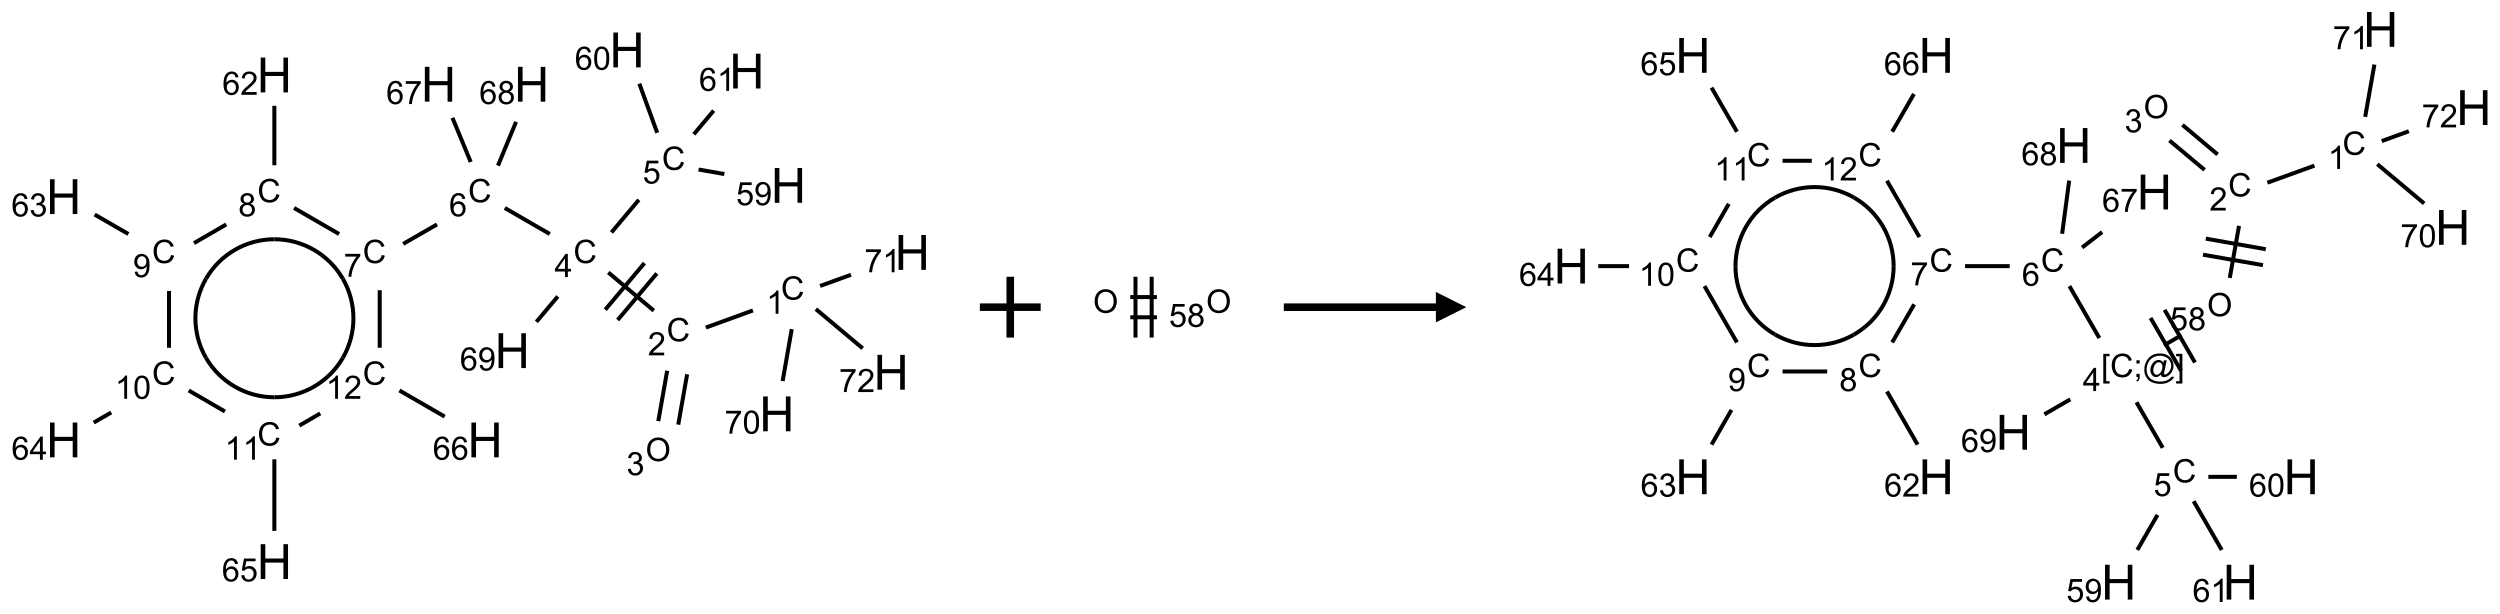 <?xml version="1.0" encoding="UTF-8"?>
<svg xmlns="http://www.w3.org/2000/svg" xmlns:xlink="http://www.w3.org/1999/xlink" width="822" height="202" viewBox="0 0 822 202">
<defs>
<g>
<g id="glyph-0-0">
<path d="M 1.332 0 L 1.332 -6.668 L 6.668 -6.668 L 6.668 0 Z M 1.5 -0.168 L 6.5 -0.168 L 6.5 -6.5 L 1.5 -6.5 Z M 1.5 -0.168 "/>
</g>
<g id="glyph-0-1">
<path d="M 6.27 -2.676 L 7.281 -2.422 C 7.07 -1.594 6.688 -0.961 6.137 -0.523 C 5.586 -0.086 4.914 0.129 4.121 0.129 C 3.297 0.129 2.629 -0.039 2.113 -0.371 C 1.598 -0.707 1.203 -1.191 0.934 -1.828 C 0.664 -2.465 0.531 -3.145 0.531 -3.875 C 0.531 -4.672 0.684 -5.363 0.988 -5.957 C 1.293 -6.547 1.723 -6.996 2.285 -7.305 C 2.844 -7.613 3.461 -7.766 4.137 -7.766 C 4.898 -7.766 5.543 -7.57 6.062 -7.184 C 6.582 -6.793 6.945 -6.246 7.152 -5.543 L 6.156 -5.309 C 5.98 -5.863 5.723 -6.266 5.387 -6.52 C 5.051 -6.773 4.625 -6.902 4.113 -6.902 C 3.527 -6.902 3.039 -6.762 2.645 -6.48 C 2.25 -6.199 1.973 -5.82 1.812 -5.348 C 1.652 -4.871 1.574 -4.383 1.574 -3.879 C 1.574 -3.23 1.668 -2.664 1.855 -2.18 C 2.047 -1.695 2.34 -1.332 2.738 -1.094 C 3.137 -0.855 3.57 -0.734 4.035 -0.734 C 4.602 -0.734 5.082 -0.898 5.473 -1.223 C 5.867 -1.551 6.133 -2.035 6.27 -2.676 Z M 6.27 -2.676 "/>
</g>
<g id="glyph-0-2">
<path d="M 3.973 0 L 3.035 0 L 3.035 -5.973 C 2.809 -5.758 2.516 -5.543 2.148 -5.328 C 1.781 -5.113 1.453 -4.953 1.16 -4.844 L 1.16 -5.75 C 1.684 -5.996 2.145 -6.297 2.535 -6.645 C 2.93 -6.996 3.207 -7.336 3.371 -7.668 L 3.973 -7.668 Z M 3.973 0 "/>
</g>
<g id="glyph-0-3">
<path d="M 5.371 -0.902 L 5.371 0 L 0.324 0 C 0.316 -0.227 0.352 -0.441 0.434 -0.652 C 0.562 -0.996 0.766 -1.332 1.051 -1.668 C 1.332 -2 1.742 -2.387 2.277 -2.824 C 3.105 -3.504 3.668 -4.043 3.957 -4.441 C 4.25 -4.84 4.395 -5.215 4.395 -5.566 C 4.395 -5.938 4.262 -6.254 3.996 -6.508 C 3.73 -6.762 3.387 -6.891 2.957 -6.891 C 2.508 -6.891 2.145 -6.754 1.875 -6.484 C 1.605 -6.215 1.469 -5.84 1.465 -5.359 L 0.5 -5.457 C 0.566 -6.176 0.812 -6.727 1.246 -7.102 C 1.676 -7.477 2.254 -7.668 2.98 -7.668 C 3.711 -7.668 4.293 -7.465 4.719 -7.059 C 5.145 -6.652 5.359 -6.148 5.359 -5.547 C 5.359 -5.242 5.297 -4.941 5.172 -4.645 C 5.047 -4.352 4.84 -4.039 4.551 -3.715 C 4.262 -3.387 3.777 -2.938 3.105 -2.371 C 2.543 -1.898 2.18 -1.578 2.02 -1.41 C 1.859 -1.242 1.73 -1.07 1.625 -0.902 Z M 5.371 -0.902 "/>
</g>
<g id="glyph-0-4">
<path d="M 0.516 -3.719 C 0.516 -4.984 0.855 -5.977 1.535 -6.695 C 2.215 -7.414 3.094 -7.77 4.172 -7.77 C 4.875 -7.77 5.512 -7.602 6.078 -7.266 C 6.645 -6.93 7.074 -6.461 7.371 -5.855 C 7.668 -5.254 7.816 -4.57 7.816 -3.809 C 7.816 -3.035 7.66 -2.34 7.348 -1.73 C 7.035 -1.117 6.594 -0.656 6.02 -0.34 C 5.449 -0.027 4.828 0.129 4.168 0.129 C 3.449 0.129 2.805 -0.043 2.238 -0.391 C 1.672 -0.738 1.246 -1.211 0.953 -1.812 C 0.66 -2.414 0.516 -3.047 0.516 -3.719 Z M 1.559 -3.703 C 1.559 -2.781 1.805 -2.059 2.301 -1.527 C 2.793 -1 3.414 -0.734 4.16 -0.734 C 4.922 -0.734 5.547 -1 6.039 -1.535 C 6.531 -2.07 6.777 -2.828 6.777 -3.812 C 6.777 -4.434 6.672 -4.977 6.461 -5.441 C 6.25 -5.902 5.945 -6.262 5.539 -6.52 C 5.133 -6.773 4.68 -6.902 4.176 -6.902 C 3.461 -6.902 2.848 -6.656 2.332 -6.164 C 1.816 -5.672 1.559 -4.852 1.559 -3.703 Z M 1.559 -3.703 "/>
</g>
<g id="glyph-0-5">
<path d="M 0.449 -2.016 L 1.387 -2.141 C 1.492 -1.609 1.676 -1.227 1.934 -0.992 C 2.191 -0.758 2.508 -0.641 2.879 -0.641 C 3.32 -0.641 3.695 -0.793 3.996 -1.098 C 4.301 -1.402 4.453 -1.781 4.453 -2.234 C 4.453 -2.664 4.312 -3.02 4.031 -3.301 C 3.75 -3.578 3.391 -3.719 2.957 -3.719 C 2.781 -3.719 2.562 -3.684 2.297 -3.613 L 2.402 -4.438 C 2.465 -4.43 2.516 -4.426 2.551 -4.426 C 2.949 -4.426 3.312 -4.531 3.629 -4.738 C 3.949 -4.949 4.109 -5.27 4.109 -5.703 C 4.109 -6.047 3.992 -6.332 3.762 -6.559 C 3.527 -6.785 3.227 -6.895 2.859 -6.895 C 2.496 -6.895 2.191 -6.781 1.949 -6.551 C 1.707 -6.324 1.547 -5.98 1.48 -5.52 L 0.543 -5.688 C 0.656 -6.316 0.918 -6.805 1.324 -7.148 C 1.73 -7.492 2.234 -7.668 2.84 -7.668 C 3.254 -7.668 3.641 -7.578 3.988 -7.398 C 4.34 -7.219 4.609 -6.977 4.793 -6.668 C 4.98 -6.359 5.074 -6.031 5.074 -5.684 C 5.074 -5.352 4.984 -5.051 4.809 -4.781 C 4.629 -4.512 4.367 -4.297 4.02 -4.137 C 4.473 -4.031 4.824 -3.816 5.074 -3.488 C 5.324 -3.16 5.449 -2.75 5.449 -2.254 C 5.449 -1.59 5.203 -1.023 4.719 -0.559 C 4.234 -0.098 3.617 0.137 2.875 0.137 C 2.203 0.137 1.648 -0.062 1.207 -0.465 C 0.762 -0.863 0.512 -1.379 0.449 -2.016 Z M 0.449 -2.016 "/>
</g>
<g id="glyph-0-6">
<path d="M 3.449 0 L 3.449 -1.828 L 0.137 -1.828 L 0.137 -2.688 L 3.621 -7.637 L 4.387 -7.637 L 4.387 -2.688 L 5.418 -2.688 L 5.418 -1.828 L 4.387 -1.828 L 4.387 0 Z M 3.449 -2.688 L 3.449 -6.129 L 1.059 -2.688 Z M 3.449 -2.688 "/>
</g>
<g id="glyph-0-7">
<path d="M 0.441 -2 L 1.426 -2.082 C 1.5 -1.605 1.668 -1.242 1.934 -1.004 C 2.199 -0.762 2.52 -0.641 2.895 -0.641 C 3.348 -0.641 3.73 -0.812 4.043 -1.152 C 4.355 -1.492 4.512 -1.941 4.512 -2.504 C 4.512 -3.039 4.359 -3.461 4.059 -3.77 C 3.758 -4.078 3.367 -4.234 2.879 -4.234 C 2.578 -4.234 2.305 -4.164 2.062 -4.027 C 1.82 -3.891 1.629 -3.715 1.488 -3.496 L 0.609 -3.609 L 1.348 -7.531 L 5.145 -7.531 L 5.145 -6.637 L 2.098 -6.637 L 1.688 -4.582 C 2.145 -4.902 2.625 -5.062 3.129 -5.062 C 3.797 -5.062 4.359 -4.832 4.816 -4.371 C 5.277 -3.91 5.504 -3.312 5.504 -2.59 C 5.504 -1.898 5.305 -1.301 4.902 -0.797 C 4.41 -0.18 3.742 0.129 2.895 0.129 C 2.199 0.129 1.633 -0.062 1.195 -0.453 C 0.758 -0.844 0.504 -1.359 0.441 -2 Z M 0.441 -2 "/>
</g>
<g id="glyph-0-8">
<path d="M 0.582 -1.766 L 1.484 -1.848 C 1.562 -1.426 1.707 -1.117 1.922 -0.926 C 2.137 -0.734 2.414 -0.641 2.75 -0.641 C 3.039 -0.641 3.289 -0.707 3.508 -0.84 C 3.727 -0.973 3.902 -1.148 4.043 -1.367 C 4.18 -1.586 4.297 -1.887 4.391 -2.262 C 4.484 -2.637 4.531 -3.016 4.531 -3.406 C 4.531 -3.449 4.531 -3.512 4.527 -3.594 C 4.34 -3.297 4.082 -3.055 3.758 -2.867 C 3.434 -2.68 3.082 -2.59 2.703 -2.59 C 2.07 -2.59 1.535 -2.816 1.098 -3.277 C 0.66 -3.734 0.441 -4.34 0.441 -5.09 C 0.441 -5.863 0.672 -6.484 1.129 -6.957 C 1.586 -7.43 2.156 -7.668 2.844 -7.668 C 3.34 -7.668 3.793 -7.531 4.207 -7.266 C 4.617 -7 4.93 -6.617 5.145 -6.121 C 5.355 -5.629 5.465 -4.91 5.465 -3.973 C 5.465 -2.996 5.359 -2.223 5.145 -1.645 C 4.934 -1.066 4.617 -0.625 4.199 -0.324 C 3.781 -0.02 3.293 0.129 2.73 0.129 C 2.133 0.129 1.645 -0.035 1.266 -0.367 C 0.887 -0.699 0.66 -1.164 0.582 -1.766 Z M 4.422 -5.137 C 4.422 -5.676 4.277 -6.102 3.992 -6.418 C 3.707 -6.734 3.359 -6.891 2.957 -6.891 C 2.543 -6.891 2.18 -6.719 1.871 -6.379 C 1.562 -6.039 1.406 -5.598 1.406 -5.059 C 1.406 -4.57 1.555 -4.176 1.848 -3.871 C 2.141 -3.566 2.5 -3.418 2.934 -3.418 C 3.367 -3.418 3.723 -3.57 4.004 -3.871 C 4.281 -4.176 4.422 -4.598 4.422 -5.137 Z M 4.422 -5.137 "/>
</g>
<g id="glyph-0-9">
<path d="M 5.309 -5.766 L 4.375 -5.691 C 4.293 -6.059 4.172 -6.328 4.02 -6.496 C 3.766 -6.762 3.453 -6.895 3.082 -6.895 C 2.785 -6.895 2.523 -6.812 2.297 -6.645 C 2 -6.43 1.77 -6.117 1.598 -5.703 C 1.43 -5.289 1.34 -4.703 1.332 -3.938 C 1.559 -4.281 1.836 -4.535 2.16 -4.703 C 2.488 -4.871 2.828 -4.953 3.188 -4.953 C 3.812 -4.953 4.344 -4.723 4.785 -4.262 C 5.223 -3.801 5.441 -3.207 5.441 -2.48 C 5.441 -2 5.34 -1.555 5.133 -1.145 C 4.926 -0.73 4.641 -0.418 4.281 -0.199 C 3.922 0.02 3.512 0.129 3.051 0.129 C 2.27 0.129 1.633 -0.156 1.141 -0.73 C 0.648 -1.305 0.402 -2.254 0.402 -3.574 C 0.402 -5.051 0.672 -6.121 1.219 -6.793 C 1.695 -7.375 2.336 -7.668 3.141 -7.668 C 3.742 -7.668 4.234 -7.5 4.617 -7.16 C 5 -6.824 5.23 -6.359 5.309 -5.766 Z M 1.48 -2.473 C 1.48 -2.152 1.547 -1.844 1.684 -1.547 C 1.82 -1.25 2.016 -1.027 2.262 -0.871 C 2.508 -0.719 2.766 -0.641 3.035 -0.641 C 3.434 -0.641 3.773 -0.801 4.059 -1.121 C 4.344 -1.441 4.484 -1.875 4.484 -2.422 C 4.484 -2.949 4.344 -3.367 4.062 -3.668 C 3.781 -3.973 3.426 -4.125 3 -4.125 C 2.578 -4.125 2.219 -3.973 1.922 -3.668 C 1.625 -3.363 1.48 -2.969 1.48 -2.473 Z M 1.48 -2.473 "/>
</g>
<g id="glyph-0-10">
<path d="M 0.441 -3.766 C 0.441 -4.668 0.535 -5.395 0.723 -5.945 C 0.906 -6.496 1.184 -6.922 1.551 -7.219 C 1.918 -7.516 2.375 -7.668 2.934 -7.668 C 3.344 -7.668 3.703 -7.586 4.012 -7.418 C 4.32 -7.254 4.574 -7.016 4.777 -6.707 C 4.977 -6.395 5.137 -6.016 5.25 -5.57 C 5.363 -5.125 5.422 -4.523 5.422 -3.766 C 5.422 -2.871 5.328 -2.148 5.145 -1.598 C 4.961 -1.047 4.688 -0.621 4.32 -0.32 C 3.953 -0.02 3.492 0.129 2.934 0.129 C 2.195 0.129 1.617 -0.133 1.199 -0.66 C 0.695 -1.297 0.441 -2.332 0.441 -3.766 Z M 1.406 -3.766 C 1.406 -2.512 1.555 -1.68 1.848 -1.262 C 2.141 -0.848 2.5 -0.641 2.934 -0.641 C 3.363 -0.641 3.727 -0.848 4.02 -1.266 C 4.312 -1.684 4.457 -2.516 4.457 -3.766 C 4.457 -5.023 4.312 -5.859 4.02 -6.27 C 3.727 -6.684 3.359 -6.891 2.922 -6.891 C 2.492 -6.891 2.148 -6.707 1.891 -6.344 C 1.566 -5.879 1.406 -5.02 1.406 -3.766 Z M 1.406 -3.766 "/>
</g>
<g id="glyph-0-11">
<path d="M 0.504 -6.637 L 0.504 -7.535 L 5.449 -7.535 L 5.449 -6.809 C 4.961 -6.289 4.48 -5.602 4.004 -4.746 C 3.527 -3.887 3.156 -3.004 2.895 -2.098 C 2.707 -1.461 2.59 -0.762 2.535 0 L 1.574 0 C 1.582 -0.602 1.703 -1.328 1.926 -2.176 C 2.152 -3.027 2.477 -3.848 2.898 -4.637 C 3.32 -5.426 3.77 -6.094 4.246 -6.637 Z M 0.504 -6.637 "/>
</g>
<g id="glyph-0-12">
<path d="M 1.887 -4.141 C 1.496 -4.281 1.207 -4.484 1.02 -4.75 C 0.832 -5.016 0.738 -5.328 0.738 -5.699 C 0.738 -6.254 0.938 -6.719 1.34 -7.098 C 1.738 -7.477 2.27 -7.668 2.934 -7.668 C 3.598 -7.668 4.137 -7.473 4.543 -7.086 C 4.949 -6.699 5.152 -6.227 5.152 -5.672 C 5.152 -5.316 5.059 -5.008 4.871 -4.746 C 4.688 -4.484 4.406 -4.281 4.027 -4.141 C 4.496 -3.988 4.852 -3.742 5.098 -3.402 C 5.34 -3.062 5.465 -2.656 5.465 -2.184 C 5.465 -1.531 5.234 -0.98 4.77 -0.535 C 4.309 -0.09 3.703 0.129 2.949 0.129 C 2.195 0.129 1.586 -0.094 1.125 -0.539 C 0.664 -0.984 0.434 -1.543 0.434 -2.207 C 0.434 -2.703 0.559 -3.121 0.809 -3.457 C 1.062 -3.793 1.422 -4.02 1.887 -4.141 Z M 1.699 -5.73 C 1.699 -5.367 1.812 -5.074 2.047 -4.844 C 2.281 -4.613 2.582 -4.5 2.953 -4.5 C 3.312 -4.5 3.609 -4.613 3.84 -4.84 C 4.07 -5.066 4.188 -5.348 4.188 -5.676 C 4.188 -6.02 4.07 -6.309 3.832 -6.543 C 3.594 -6.777 3.297 -6.895 2.941 -6.895 C 2.586 -6.895 2.289 -6.781 2.051 -6.551 C 1.816 -6.324 1.699 -6.047 1.699 -5.73 Z M 1.395 -2.203 C 1.395 -1.938 1.461 -1.676 1.586 -1.426 C 1.711 -1.176 1.902 -0.984 2.152 -0.848 C 2.402 -0.711 2.672 -0.641 2.957 -0.641 C 3.406 -0.641 3.777 -0.785 4.066 -1.074 C 4.359 -1.363 4.504 -1.727 4.504 -2.172 C 4.504 -2.625 4.355 -2.996 4.055 -3.293 C 3.754 -3.586 3.379 -3.734 2.926 -3.734 C 2.484 -3.734 2.121 -3.59 1.832 -3.297 C 1.543 -3.004 1.395 -2.641 1.395 -2.203 Z M 1.395 -2.203 "/>
</g>
<g id="glyph-0-13">
<path d="M 0.723 2.121 L 0.723 -7.637 L 2.793 -7.637 L 2.793 -6.859 L 1.66 -6.859 L 1.66 1.344 L 2.793 1.344 L 2.793 2.121 Z M 0.723 2.121 "/>
</g>
<g id="glyph-0-14">
<path d="M 0.949 -4.465 L 0.949 -5.531 L 2.016 -5.531 L 2.016 -4.465 Z M 0.949 0 L 0.949 -1.066 L 2.016 -1.066 L 2.016 0 C 2.016 0.391 1.945 0.711 1.809 0.949 C 1.668 1.191 1.449 1.379 1.145 1.512 L 0.887 1.109 C 1.082 1.023 1.23 0.895 1.324 0.727 C 1.418 0.559 1.469 0.316 1.48 0 Z M 0.949 0 "/>
</g>
<g id="glyph-0-15">
<path d="M 6.047 -0.848 C 5.82 -0.59 5.57 -0.379 5.289 -0.223 C 5.008 -0.062 4.73 0.016 4.449 0.016 C 4.141 0.016 3.84 -0.074 3.547 -0.254 C 3.254 -0.434 3.02 -0.715 2.836 -1.09 C 2.652 -1.465 2.562 -1.875 2.562 -2.324 C 2.562 -2.875 2.703 -3.43 2.988 -3.98 C 3.27 -4.535 3.621 -4.953 4.043 -5.23 C 4.461 -5.508 4.871 -5.645 5.266 -5.645 C 5.566 -5.645 5.855 -5.566 6.129 -5.41 C 6.402 -5.25 6.641 -5.012 6.84 -4.688 L 7.016 -5.496 L 7.949 -5.496 L 7.199 -2 C 7.094 -1.516 7.043 -1.246 7.043 -1.191 C 7.043 -1.098 7.078 -1.02 7.148 -0.949 C 7.219 -0.883 7.305 -0.848 7.406 -0.848 C 7.59 -0.848 7.832 -0.953 8.129 -1.168 C 8.527 -1.445 8.84 -1.816 9.07 -2.285 C 9.301 -2.75 9.418 -3.234 9.418 -3.73 C 9.418 -4.309 9.27 -4.852 8.973 -5.355 C 8.676 -5.859 8.23 -6.262 7.645 -6.562 C 7.055 -6.863 6.406 -7.016 5.691 -7.016 C 4.879 -7.016 4.137 -6.824 3.465 -6.445 C 2.793 -6.066 2.273 -5.52 1.902 -4.809 C 1.535 -4.098 1.348 -3.34 1.348 -2.527 C 1.348 -1.676 1.535 -0.941 1.902 -0.328 C 2.273 0.285 2.809 0.742 3.508 1.035 C 4.207 1.328 4.984 1.473 5.832 1.473 C 6.742 1.473 7.504 1.32 8.121 1.016 C 8.734 0.711 9.195 0.34 9.5 -0.098 L 10.441 -0.098 C 10.266 0.266 9.961 0.637 9.531 1.016 C 9.102 1.395 8.59 1.695 7.996 1.914 C 7.402 2.133 6.688 2.246 5.848 2.246 C 5.078 2.246 4.367 2.145 3.715 1.949 C 3.066 1.75 2.512 1.453 2.051 1.055 C 1.594 0.656 1.25 0.199 1.016 -0.316 C 0.723 -0.973 0.578 -1.684 0.578 -2.441 C 0.578 -3.289 0.75 -4.098 1.098 -4.863 C 1.523 -5.805 2.125 -6.527 2.902 -7.027 C 3.684 -7.527 4.629 -7.777 5.738 -7.777 C 6.602 -7.777 7.375 -7.602 8.059 -7.246 C 8.746 -6.895 9.285 -6.371 9.684 -5.672 C 10.02 -5.07 10.188 -4.418 10.188 -3.715 C 10.188 -2.707 9.832 -1.812 9.125 -1.031 C 8.492 -0.328 7.801 0.02 7.051 0.02 C 6.812 0.02 6.617 -0.016 6.473 -0.09 C 6.324 -0.16 6.215 -0.266 6.145 -0.402 C 6.102 -0.488 6.066 -0.637 6.047 -0.848 Z M 3.527 -2.262 C 3.527 -1.785 3.641 -1.414 3.863 -1.152 C 4.09 -0.887 4.348 -0.754 4.641 -0.754 C 4.836 -0.754 5.039 -0.812 5.254 -0.93 C 5.469 -1.047 5.676 -1.219 5.871 -1.449 C 6.066 -1.676 6.23 -1.969 6.355 -2.32 C 6.48 -2.672 6.543 -3.027 6.543 -3.379 C 6.543 -3.852 6.426 -4.219 6.191 -4.48 C 5.957 -4.738 5.672 -4.871 5.332 -4.871 C 5.109 -4.871 4.902 -4.812 4.707 -4.699 C 4.512 -4.586 4.32 -4.406 4.137 -4.156 C 3.953 -3.906 3.805 -3.602 3.691 -3.246 C 3.582 -2.887 3.527 -2.559 3.527 -2.262 Z M 3.527 -2.262 "/>
</g>
<g id="glyph-0-16">
<path d="M 2.27 2.121 L 0.203 2.121 L 0.203 1.344 L 1.332 1.344 L 1.332 -6.859 L 0.203 -6.859 L 0.203 -7.637 L 2.27 -7.637 Z M 2.27 2.121 "/>
</g>
<g id="glyph-1-0">
<path d="M 2 0 L 2 -10 L 10 -10 L 10 0 Z M 2.25 -0.25 L 9.75 -0.25 L 9.75 -9.75 L 2.25 -9.75 Z M 2.25 -0.25 "/>
</g>
<g id="glyph-1-1">
<path d="M 1.281 0 L 1.281 -11.453 L 2.797 -11.453 L 2.797 -6.75 L 8.75 -6.75 L 8.75 -11.453 L 10.266 -11.453 L 10.266 0 L 8.75 0 L 8.75 -5.398 L 2.797 -5.398 L 2.797 0 Z M 1.281 0 "/>
</g>
</g>
</defs>
<path fill="none" stroke-width="0.033" stroke-linecap="butt" stroke-linejoin="miter" stroke="rgb(0%, 0%, 0%)" stroke-opacity="1" stroke-miterlimit="10" d="M 5.666 2.141 L 5.279 2.282 " transform="matrix(40, 0, 0, 40, 20.928, 16.424)"/>
<path fill="none" stroke-width="0.033" stroke-linecap="butt" stroke-linejoin="miter" stroke="rgb(0%, 0%, 0%)" stroke-opacity="1" stroke-miterlimit="10" d="M 4.961 2.637 L 4.888 3.051 " transform="matrix(40, 0, 0, 40, 20.928, 16.424)"/>
<path fill="none" stroke-width="0.033" stroke-linecap="butt" stroke-linejoin="miter" stroke="rgb(0%, 0%, 0%)" stroke-opacity="1" stroke-miterlimit="10" d="M 5.125 2.666 L 5.052 3.08 " transform="matrix(40, 0, 0, 40, 20.928, 16.424)"/>
<path fill="none" stroke-width="0.033" stroke-linecap="butt" stroke-linejoin="miter" stroke="rgb(0%, 0%, 0%)" stroke-opacity="1" stroke-miterlimit="10" d="M 4.851 2.143 L 4.477 1.829 " transform="matrix(40, 0, 0, 40, 20.928, 16.424)"/>
<path fill="none" stroke-width="0.033" stroke-linecap="butt" stroke-linejoin="miter" stroke="rgb(0%, 0%, 0%)" stroke-opacity="1" stroke-miterlimit="10" d="M 4.774 1.752 L 4.452 2.135 " transform="matrix(40, 0, 0, 40, 20.928, 16.424)"/>
<path fill="none" stroke-width="0.033" stroke-linecap="butt" stroke-linejoin="miter" stroke="rgb(0%, 0%, 0%)" stroke-opacity="1" stroke-miterlimit="10" d="M 4.876 1.837 L 4.554 2.22 " transform="matrix(40, 0, 0, 40, 20.928, 16.424)"/>
<path fill="none" stroke-width="0.033" stroke-linecap="butt" stroke-linejoin="miter" stroke="rgb(0%, 0%, 0%)" stroke-opacity="1" stroke-miterlimit="10" d="M 4.503 1.5 L 4.728 1.232 " transform="matrix(40, 0, 0, 40, 20.928, 16.424)"/>
<path fill="none" stroke-width="0.033" stroke-linecap="butt" stroke-linejoin="miter" stroke="rgb(0%, 0%, 0%)" stroke-opacity="1" stroke-miterlimit="10" d="M 5.219 0.983 L 5.431 1.02 " transform="matrix(40, 0, 0, 40, 20.928, 16.424)"/>
<path fill="none" stroke-width="0.033" stroke-linecap="butt" stroke-linejoin="miter" stroke="rgb(0%, 0%, 0%)" stroke-opacity="1" stroke-miterlimit="10" d="M 4.879 0.681 L 4.732 0.277 " transform="matrix(40, 0, 0, 40, 20.928, 16.424)"/>
<path fill="none" stroke-width="0.033" stroke-linecap="butt" stroke-linejoin="miter" stroke="rgb(0%, 0%, 0%)" stroke-opacity="1" stroke-miterlimit="10" d="M 5.18 0.693 L 5.343 0.499 " transform="matrix(40, 0, 0, 40, 20.928, 16.424)"/>
<path fill="none" stroke-width="0.033" stroke-linecap="butt" stroke-linejoin="miter" stroke="rgb(0%, 0%, 0%)" stroke-opacity="1" stroke-miterlimit="10" d="M 3.996 1.513 L 3.626 1.299 " transform="matrix(40, 0, 0, 40, 20.928, 16.424)"/>
<path fill="none" stroke-width="0.033" stroke-linecap="butt" stroke-linejoin="miter" stroke="rgb(0%, 0%, 0%)" stroke-opacity="1" stroke-miterlimit="10" d="M 3.069 1.434 L 2.791 1.594 " transform="matrix(40, 0, 0, 40, 20.928, 16.424)"/>
<path fill="none" stroke-width="0.033" stroke-linecap="butt" stroke-linejoin="miter" stroke="rgb(0%, 0%, 0%)" stroke-opacity="1" stroke-miterlimit="10" d="M 2.264 1.513 L 1.894 1.299 " transform="matrix(40, 0, 0, 40, 20.928, 16.424)"/>
<path fill="none" stroke-width="0.033" stroke-linecap="butt" stroke-linejoin="miter" stroke="rgb(0%, 0%, 0%)" stroke-opacity="1" stroke-miterlimit="10" d="M 1.732 0.948 L 1.732 0.459 " transform="matrix(40, 0, 0, 40, 20.928, 16.424)"/>
<path fill="none" stroke-width="0.033" stroke-linecap="butt" stroke-linejoin="miter" stroke="rgb(0%, 0%, 0%)" stroke-opacity="1" stroke-miterlimit="10" d="M 1.337 1.434 L 1.071 1.588 " transform="matrix(40, 0, 0, 40, 20.928, 16.424)"/>
<path fill="none" stroke-width="0.033" stroke-linecap="butt" stroke-linejoin="miter" stroke="rgb(0%, 0%, 0%)" stroke-opacity="1" stroke-miterlimit="10" d="M 0.532 1.513 L 0.255 1.353 " transform="matrix(40, 0, 0, 40, 20.928, 16.424)"/>
<path fill="none" stroke-width="0.033" stroke-linecap="butt" stroke-linejoin="miter" stroke="rgb(0%, 0%, 0%)" stroke-opacity="1" stroke-miterlimit="10" d="M 0.866 1.981 L 0.866 2.448 " transform="matrix(40, 0, 0, 40, 20.928, 16.424)"/>
<path fill="none" stroke-width="0.033" stroke-linecap="butt" stroke-linejoin="miter" stroke="rgb(0%, 0%, 0%)" stroke-opacity="1" stroke-miterlimit="10" d="M 0.391 2.98 L 0.247 3.063 " transform="matrix(40, 0, 0, 40, 20.928, 16.424)"/>
<path fill="none" stroke-width="0.033" stroke-linecap="butt" stroke-linejoin="miter" stroke="rgb(0%, 0%, 0%)" stroke-opacity="1" stroke-miterlimit="10" d="M 1.028 2.799 L 1.326 2.972 " transform="matrix(40, 0, 0, 40, 20.928, 16.424)"/>
<path fill="none" stroke-width="0.033" stroke-linecap="butt" stroke-linejoin="miter" stroke="rgb(0%, 0%, 0%)" stroke-opacity="1" stroke-miterlimit="10" d="M 1.732 3.365 L 1.732 3.953 " transform="matrix(40, 0, 0, 40, 20.928, 16.424)"/>
<path fill="none" stroke-width="0.033" stroke-linecap="butt" stroke-linejoin="miter" stroke="rgb(0%, 0%, 0%)" stroke-opacity="1" stroke-miterlimit="10" d="M 1.937 3.088 L 2.109 2.988 " transform="matrix(40, 0, 0, 40, 20.928, 16.424)"/>
<path fill="none" stroke-width="0.033" stroke-linecap="butt" stroke-linejoin="miter" stroke="rgb(0%, 0%, 0%)" stroke-opacity="1" stroke-miterlimit="10" d="M 2.598 2.448 L 2.598 1.975 " transform="matrix(40, 0, 0, 40, 20.928, 16.424)"/>
<path fill="none" stroke-width="0.033" stroke-linecap="butt" stroke-linejoin="miter" stroke="rgb(0%, 0%, 0%)" stroke-opacity="1" stroke-miterlimit="10" d="M 2.76 2.799 L 3.132 3.014 " transform="matrix(40, 0, 0, 40, 20.928, 16.424)"/>
<path fill="none" stroke-width="0.033" stroke-linecap="butt" stroke-linejoin="miter" stroke="rgb(0%, 0%, 0%)" stroke-opacity="1" stroke-miterlimit="10" d="M 3.346 0.921 L 3.196 0.558 " transform="matrix(40, 0, 0, 40, 20.928, 16.424)"/>
<path fill="none" stroke-width="0.033" stroke-linecap="butt" stroke-linejoin="miter" stroke="rgb(0%, 0%, 0%)" stroke-opacity="1" stroke-miterlimit="10" d="M 3.57 0.951 L 3.719 0.591 " transform="matrix(40, 0, 0, 40, 20.928, 16.424)"/>
<path fill="none" stroke-width="0.033" stroke-linecap="butt" stroke-linejoin="miter" stroke="rgb(0%, 0%, 0%)" stroke-opacity="1" stroke-miterlimit="10" d="M 4.062 2.026 L 3.886 2.235 " transform="matrix(40, 0, 0, 40, 20.928, 16.424)"/>
<path fill="none" stroke-width="0.033" stroke-linecap="butt" stroke-linejoin="miter" stroke="rgb(0%, 0%, 0%)" stroke-opacity="1" stroke-miterlimit="10" d="M 5.985 2.295 L 5.91 2.722 " transform="matrix(40, 0, 0, 40, 20.928, 16.424)"/>
<path fill="none" stroke-width="0.033" stroke-linecap="butt" stroke-linejoin="miter" stroke="rgb(0%, 0%, 0%)" stroke-opacity="1" stroke-miterlimit="10" d="M 6.218 1.94 L 6.472 1.848 " transform="matrix(40, 0, 0, 40, 20.928, 16.424)"/>
<path fill="none" stroke-width="0.033" stroke-linecap="butt" stroke-linejoin="miter" stroke="rgb(0%, 0%, 0%)" stroke-opacity="1" stroke-miterlimit="10" d="M 6.183 2.13 L 6.568 2.453 " transform="matrix(40, 0, 0, 40, 20.928, 16.424)"/>
<path fill="none" stroke-width="0.033" stroke-linecap="butt" stroke-linejoin="miter" stroke="rgb(0%, 0%, 0%)" stroke-opacity="1" stroke-miterlimit="10" d="M 1.732 1.556 C 1.964 1.556 2.179 1.68 2.295 1.881 " transform="matrix(40, 0, 0, 40, 20.928, 16.424)"/>
<path fill="none" stroke-width="0.033" stroke-linecap="butt" stroke-linejoin="miter" stroke="rgb(0%, 0%, 0%)" stroke-opacity="1" stroke-miterlimit="10" d="M 1.17 1.881 C 1.286 1.68 1.5 1.556 1.732 1.556 " transform="matrix(40, 0, 0, 40, 20.928, 16.424)"/>
<path fill="none" stroke-width="0.033" stroke-linecap="butt" stroke-linejoin="miter" stroke="rgb(0%, 0%, 0%)" stroke-opacity="1" stroke-miterlimit="10" d="M 1.17 2.531 C 1.054 2.33 1.054 2.082 1.17 1.881 " transform="matrix(40, 0, 0, 40, 20.928, 16.424)"/>
<path fill="none" stroke-width="0.033" stroke-linecap="butt" stroke-linejoin="miter" stroke="rgb(0%, 0%, 0%)" stroke-opacity="1" stroke-miterlimit="10" d="M 1.732 2.855 C 1.5 2.855 1.286 2.731 1.17 2.531 " transform="matrix(40, 0, 0, 40, 20.928, 16.424)"/>
<path fill="none" stroke-width="0.033" stroke-linecap="butt" stroke-linejoin="miter" stroke="rgb(0%, 0%, 0%)" stroke-opacity="1" stroke-miterlimit="10" d="M 2.295 2.531 C 2.179 2.731 1.964 2.855 1.732 2.855 " transform="matrix(40, 0, 0, 40, 20.928, 16.424)"/>
<path fill="none" stroke-width="0.033" stroke-linecap="butt" stroke-linejoin="miter" stroke="rgb(0%, 0%, 0%)" stroke-opacity="1" stroke-miterlimit="10" d="M 2.295 1.881 C 2.411 2.082 2.411 2.33 2.295 2.531 " transform="matrix(40, 0, 0, 40, 20.928, 16.424)"/>
<g fill="rgb(0%, 0%, 0%)" fill-opacity="1">
<use xlink:href="#glyph-0-1" x="256.77" y="98.527"/>
</g>
<g fill="rgb(0%, 0%, 0%)" fill-opacity="1">
<use xlink:href="#glyph-0-2" x="251.992" y="103.164"/>
</g>
<g fill="rgb(0%, 0%, 0%)" fill-opacity="1">
<use xlink:href="#glyph-0-1" x="219.184" y="112.211"/>
</g>
<g fill="rgb(0%, 0%, 0%)" fill-opacity="1">
<use xlink:href="#glyph-0-3" x="213.012" y="116.844"/>
</g>
<g fill="rgb(0%, 0%, 0%)" fill-opacity="1">
<use xlink:href="#glyph-0-4" x="212.25" y="151.605"/>
</g>
<g fill="rgb(0%, 0%, 0%)" fill-opacity="1">
<use xlink:href="#glyph-0-5" x="205.984" y="156.238"/>
</g>
<g fill="rgb(0%, 0%, 0%)" fill-opacity="1">
<use xlink:href="#glyph-0-1" x="188.539" y="86.5"/>
</g>
<g fill="rgb(0%, 0%, 0%)" fill-opacity="1">
<use xlink:href="#glyph-0-6" x="182.32" y="91.102"/>
</g>
<g fill="rgb(0%, 0%, 0%)" fill-opacity="1">
<use xlink:href="#glyph-0-1" x="217.625" y="55.855"/>
</g>
<g fill="rgb(0%, 0%, 0%)" fill-opacity="1">
<use xlink:href="#glyph-0-7" x="211.316" y="60.359"/>
</g>
<g fill="rgb(0%, 0%, 0%)" fill-opacity="1">
<use xlink:href="#glyph-1-1" x="253.465" y="66.684"/>
</g>
<g fill="rgb(0%, 0%, 0%)" fill-opacity="1">
<use xlink:href="#glyph-0-7" x="242.016" y="67.477"/>
<use xlink:href="#glyph-0-8" x="247.948" y="67.477"/>
</g>
<g fill="rgb(0%, 0%, 0%)" fill-opacity="1">
<use xlink:href="#glyph-1-1" x="200.391" y="22.152"/>
</g>
<g fill="rgb(0%, 0%, 0%)" fill-opacity="1">
<use xlink:href="#glyph-0-9" x="188.984" y="22.945"/>
<use xlink:href="#glyph-0-10" x="194.917" y="22.945"/>
</g>
<g fill="rgb(0%, 0%, 0%)" fill-opacity="1">
<use xlink:href="#glyph-1-1" x="239.785" y="29.098"/>
</g>
<g fill="rgb(0%, 0%, 0%)" fill-opacity="1">
<use xlink:href="#glyph-0-9" x="229.824" y="29.891"/>
<use xlink:href="#glyph-0-2" x="235.757" y="29.891"/>
</g>
<g fill="rgb(0%, 0%, 0%)" fill-opacity="1">
<use xlink:href="#glyph-0-1" x="153.898" y="66.5"/>
</g>
<g fill="rgb(0%, 0%, 0%)" fill-opacity="1">
<use xlink:href="#glyph-0-9" x="147.652" y="71.133"/>
</g>
<g fill="rgb(0%, 0%, 0%)" fill-opacity="1">
<use xlink:href="#glyph-0-1" x="119.258" y="86.5"/>
</g>
<g fill="rgb(0%, 0%, 0%)" fill-opacity="1">
<use xlink:href="#glyph-0-11" x="113.004" y="91.004"/>
</g>
<g fill="rgb(0%, 0%, 0%)" fill-opacity="1">
<use xlink:href="#glyph-0-1" x="84.617" y="66.5"/>
</g>
<g fill="rgb(0%, 0%, 0%)" fill-opacity="1">
<use xlink:href="#glyph-0-12" x="78.352" y="71.133"/>
</g>
<g fill="rgb(0%, 0%, 0%)" fill-opacity="1">
<use xlink:href="#glyph-1-1" x="84.438" y="30.383"/>
</g>
<g fill="rgb(0%, 0%, 0%)" fill-opacity="1">
<use xlink:href="#glyph-0-9" x="73.082" y="31.172"/>
<use xlink:href="#glyph-0-3" x="79.014" y="31.172"/>
</g>
<g fill="rgb(0%, 0%, 0%)" fill-opacity="1">
<use xlink:href="#glyph-0-1" x="49.977" y="86.5"/>
</g>
<g fill="rgb(0%, 0%, 0%)" fill-opacity="1">
<use xlink:href="#glyph-0-8" x="43.707" y="91.133"/>
</g>
<g fill="rgb(0%, 0%, 0%)" fill-opacity="1">
<use xlink:href="#glyph-1-1" x="15.156" y="70.383"/>
</g>
<g fill="rgb(0%, 0%, 0%)" fill-opacity="1">
<use xlink:href="#glyph-0-9" x="3.723" y="71.172"/>
<use xlink:href="#glyph-0-5" x="9.655" y="71.172"/>
</g>
<g fill="rgb(0%, 0%, 0%)" fill-opacity="1">
<use xlink:href="#glyph-0-1" x="49.977" y="126.5"/>
</g>
<g fill="rgb(0%, 0%, 0%)" fill-opacity="1">
<use xlink:href="#glyph-0-2" x="37.816" y="131.133"/>
<use xlink:href="#glyph-0-10" x="43.749" y="131.133"/>
</g>
<g fill="rgb(0%, 0%, 0%)" fill-opacity="1">
<use xlink:href="#glyph-1-1" x="15.156" y="150.383"/>
</g>
<g fill="rgb(0%, 0%, 0%)" fill-opacity="1">
<use xlink:href="#glyph-0-9" x="3.754" y="151.172"/>
<use xlink:href="#glyph-0-6" x="9.686" y="151.172"/>
</g>
<g fill="rgb(0%, 0%, 0%)" fill-opacity="1">
<use xlink:href="#glyph-0-1" x="84.617" y="146.5"/>
</g>
<g fill="rgb(0%, 0%, 0%)" fill-opacity="1">
<use xlink:href="#glyph-0-2" x="73.906" y="151.133"/>
<use xlink:href="#glyph-0-2" x="79.839" y="151.133"/>
</g>
<g fill="rgb(0%, 0%, 0%)" fill-opacity="1">
<use xlink:href="#glyph-1-1" x="84.438" y="190.383"/>
</g>
<g fill="rgb(0%, 0%, 0%)" fill-opacity="1">
<use xlink:href="#glyph-0-9" x="72.945" y="191.172"/>
<use xlink:href="#glyph-0-7" x="78.878" y="191.172"/>
</g>
<g fill="rgb(0%, 0%, 0%)" fill-opacity="1">
<use xlink:href="#glyph-0-1" x="119.258" y="126.5"/>
</g>
<g fill="rgb(0%, 0%, 0%)" fill-opacity="1">
<use xlink:href="#glyph-0-2" x="107.152" y="131.133"/>
<use xlink:href="#glyph-0-3" x="113.085" y="131.133"/>
</g>
<g fill="rgb(0%, 0%, 0%)" fill-opacity="1">
<use xlink:href="#glyph-1-1" x="153.719" y="150.383"/>
</g>
<g fill="rgb(0%, 0%, 0%)" fill-opacity="1">
<use xlink:href="#glyph-0-9" x="142.293" y="151.172"/>
<use xlink:href="#glyph-0-9" x="148.225" y="151.172"/>
</g>
<g fill="rgb(0%, 0%, 0%)" fill-opacity="1">
<use xlink:href="#glyph-1-1" x="138.41" y="33.426"/>
</g>
<g fill="rgb(0%, 0%, 0%)" fill-opacity="1">
<use xlink:href="#glyph-0-9" x="126.977" y="34.219"/>
<use xlink:href="#glyph-0-11" x="132.909" y="34.219"/>
</g>
<g fill="rgb(0%, 0%, 0%)" fill-opacity="1">
<use xlink:href="#glyph-1-1" x="169.027" y="33.426"/>
</g>
<g fill="rgb(0%, 0%, 0%)" fill-opacity="1">
<use xlink:href="#glyph-0-9" x="157.578" y="34.219"/>
<use xlink:href="#glyph-0-12" x="163.51" y="34.219"/>
</g>
<g fill="rgb(0%, 0%, 0%)" fill-opacity="1">
<use xlink:href="#glyph-1-1" x="162.648" y="121.023"/>
</g>
<g fill="rgb(0%, 0%, 0%)" fill-opacity="1">
<use xlink:href="#glyph-0-9" x="151.199" y="121.816"/>
<use xlink:href="#glyph-0-8" x="157.132" y="121.816"/>
</g>
<g fill="rgb(0%, 0%, 0%)" fill-opacity="1">
<use xlink:href="#glyph-1-1" x="249.645" y="141.805"/>
</g>
<g fill="rgb(0%, 0%, 0%)" fill-opacity="1">
<use xlink:href="#glyph-0-11" x="238.234" y="142.598"/>
<use xlink:href="#glyph-0-10" x="244.167" y="142.598"/>
</g>
<g fill="rgb(0%, 0%, 0%)" fill-opacity="1">
<use xlink:href="#glyph-1-1" x="294.176" y="88.73"/>
</g>
<g fill="rgb(0%, 0%, 0%)" fill-opacity="1">
<use xlink:href="#glyph-0-11" x="284.215" y="89.523"/>
<use xlink:href="#glyph-0-2" x="290.147" y="89.523"/>
</g>
<g fill="rgb(0%, 0%, 0%)" fill-opacity="1">
<use xlink:href="#glyph-1-1" x="287.23" y="128.125"/>
</g>
<g fill="rgb(0%, 0%, 0%)" fill-opacity="1">
<use xlink:href="#glyph-0-11" x="275.875" y="128.914"/>
<use xlink:href="#glyph-0-3" x="281.807" y="128.914"/>
</g>
<path fill="none" stroke-width="0.062" stroke-linecap="butt" stroke-linejoin="miter" stroke="rgb(0%, 0%, 0%)" stroke-opacity="1" stroke-miterlimit="10" d="M 0 0 L 0.5 0 M 0.25 -0.25 L 0.25 0.25 " transform="matrix(40, 0, 0, 40, 322.174, 101)"/>
<path fill="none" stroke-width="0.033" stroke-linecap="butt" stroke-linejoin="miter" stroke="rgb(0%, 0%, 0%)" stroke-opacity="1" stroke-miterlimit="10" d="M 0.237 0.083 L 0.456 0.083 " transform="matrix(40, 0, 0, 40, 362.147, 101)"/>
<path fill="none" stroke-width="0.033" stroke-linecap="butt" stroke-linejoin="miter" stroke="rgb(0%, 0%, 0%)" stroke-opacity="1" stroke-miterlimit="10" d="M 0.237 -0.083 L 0.456 -0.083 " transform="matrix(40, 0, 0, 40, 362.147, 101)"/>
<path fill="none" stroke-width="0.033" stroke-linecap="butt" stroke-linejoin="miter" stroke="rgb(0%, 0%, 0%)" stroke-opacity="1" stroke-miterlimit="10" d="M 0.413 0.25 L 0.413 -0.25 " transform="matrix(40, 0, 0, 40, 362.147, 101)"/>
<path fill="none" stroke-width="0.033" stroke-linecap="butt" stroke-linejoin="miter" stroke="rgb(0%, 0%, 0%)" stroke-opacity="1" stroke-miterlimit="10" d="M 0.28 0.25 L 0.28 -0.25 " transform="matrix(40, 0, 0, 40, 362.147, 101)"/>
<g fill="rgb(0%, 0%, 0%)" fill-opacity="1">
<use xlink:href="#glyph-0-4" x="359.391" y="102.848"/>
</g>
<g fill="rgb(0%, 0%, 0%)" fill-opacity="1">
<use xlink:href="#glyph-0-4" x="396.57" y="102.848"/>
</g>
<g fill="rgb(0%, 0%, 0%)" fill-opacity="1">
<use xlink:href="#glyph-0-7" x="384.352" y="107.48"/>
<use xlink:href="#glyph-0-12" x="390.284" y="107.48"/>
</g>
<path fill-rule="nonzero" fill="rgb(0%, 0%, 0%)" fill-opacity="1" d="M 422.121 102.25 L 472.121 102.25 L 472.121 106 L 482.121 101 L 472.121 96 L 472.121 99.75 L 422.121 99.75 "/>
<path fill="none" stroke-width="0.033" stroke-linecap="butt" stroke-linejoin="miter" stroke="rgb(0%, 0%, 0%)" stroke-opacity="1" stroke-miterlimit="10" d="M 6.109 1.12 L 5.722 1.26 " transform="matrix(40, 0, 0, 40, 516.627, 9.666)"/>
<path fill="none" stroke-width="0.033" stroke-linecap="butt" stroke-linejoin="miter" stroke="rgb(0%, 0%, 0%)" stroke-opacity="1" stroke-miterlimit="10" d="M 5.313 1.028 L 5.024 0.785 " transform="matrix(40, 0, 0, 40, 516.627, 9.666)"/>
<path fill="none" stroke-width="0.033" stroke-linecap="butt" stroke-linejoin="miter" stroke="rgb(0%, 0%, 0%)" stroke-opacity="1" stroke-miterlimit="10" d="M 5.206 1.155 L 4.917 0.913 " transform="matrix(40, 0, 0, 40, 516.627, 9.666)"/>
<path fill="none" stroke-width="0.033" stroke-linecap="butt" stroke-linejoin="miter" stroke="rgb(0%, 0%, 0%)" stroke-opacity="1" stroke-miterlimit="10" d="M 5.489 1.615 L 5.413 2.043 " transform="matrix(40, 0, 0, 40, 516.627, 9.666)"/>
<path fill="none" stroke-width="0.033" stroke-linecap="butt" stroke-linejoin="miter" stroke="rgb(0%, 0%, 0%)" stroke-opacity="1" stroke-miterlimit="10" d="M 5.193 1.852 L 5.686 1.938 " transform="matrix(40, 0, 0, 40, 516.627, 9.666)"/>
<path fill="none" stroke-width="0.033" stroke-linecap="butt" stroke-linejoin="miter" stroke="rgb(0%, 0%, 0%)" stroke-opacity="1" stroke-miterlimit="10" d="M 5.216 1.72 L 5.709 1.807 " transform="matrix(40, 0, 0, 40, 516.627, 9.666)"/>
<path fill="none" stroke-width="0.033" stroke-linecap="butt" stroke-linejoin="miter" stroke="rgb(0%, 0%, 0%)" stroke-opacity="1" stroke-miterlimit="10" d="M 5.017 2.513 L 4.872 2.597 " transform="matrix(40, 0, 0, 40, 516.627, 9.666)"/>
<path fill="none" stroke-width="0.033" stroke-linecap="butt" stroke-linejoin="miter" stroke="rgb(0%, 0%, 0%)" stroke-opacity="1" stroke-miterlimit="10" d="M 4.762 2.372 L 5.012 2.805 " transform="matrix(40, 0, 0, 40, 516.627, 9.666)"/>
<path fill="none" stroke-width="0.033" stroke-linecap="butt" stroke-linejoin="miter" stroke="rgb(0%, 0%, 0%)" stroke-opacity="1" stroke-miterlimit="10" d="M 4.877 2.305 L 5.127 2.738 " transform="matrix(40, 0, 0, 40, 516.627, 9.666)"/>
<path fill="none" stroke-width="0.033" stroke-linecap="butt" stroke-linejoin="miter" stroke="rgb(0%, 0%, 0%)" stroke-opacity="1" stroke-miterlimit="10" d="M 4.646 3.065 L 4.862 3.439 " transform="matrix(40, 0, 0, 40, 516.627, 9.666)"/>
<path fill="none" stroke-width="0.033" stroke-linecap="butt" stroke-linejoin="miter" stroke="rgb(0%, 0%, 0%)" stroke-opacity="1" stroke-miterlimit="10" d="M 4.819 3.991 L 4.653 4.279 " transform="matrix(40, 0, 0, 40, 516.627, 9.666)"/>
<path fill="none" stroke-width="0.033" stroke-linecap="butt" stroke-linejoin="miter" stroke="rgb(0%, 0%, 0%)" stroke-opacity="1" stroke-miterlimit="10" d="M 5.237 3.678 L 5.471 3.678 " transform="matrix(40, 0, 0, 40, 516.627, 9.666)"/>
<path fill="none" stroke-width="0.033" stroke-linecap="butt" stroke-linejoin="miter" stroke="rgb(0%, 0%, 0%)" stroke-opacity="1" stroke-miterlimit="10" d="M 5.116 3.878 L 5.347 4.279 " transform="matrix(40, 0, 0, 40, 516.627, 9.666)"/>
<path fill="none" stroke-width="0.033" stroke-linecap="butt" stroke-linejoin="miter" stroke="rgb(0%, 0%, 0%)" stroke-opacity="1" stroke-miterlimit="10" d="M 4.341 2.537 L 4.095 2.11 " transform="matrix(40, 0, 0, 40, 516.627, 9.666)"/>
<path fill="none" stroke-width="0.033" stroke-linecap="butt" stroke-linejoin="miter" stroke="rgb(0%, 0%, 0%)" stroke-opacity="1" stroke-miterlimit="10" d="M 3.604 1.946 L 3.237 1.946 " transform="matrix(40, 0, 0, 40, 516.627, 9.666)"/>
<path fill="none" stroke-width="0.033" stroke-linecap="butt" stroke-linejoin="miter" stroke="rgb(0%, 0%, 0%)" stroke-opacity="1" stroke-miterlimit="10" d="M 2.819 2.26 L 2.638 2.573 " transform="matrix(40, 0, 0, 40, 516.627, 9.666)"/>
<path fill="none" stroke-width="0.033" stroke-linecap="butt" stroke-linejoin="miter" stroke="rgb(0%, 0%, 0%)" stroke-opacity="1" stroke-miterlimit="10" d="M 2.595 2.976 L 2.847 3.413 " transform="matrix(40, 0, 0, 40, 516.627, 9.666)"/>
<path fill="none" stroke-width="0.033" stroke-linecap="butt" stroke-linejoin="miter" stroke="rgb(0%, 0%, 0%)" stroke-opacity="1" stroke-miterlimit="10" d="M 2.104 2.812 L 1.737 2.812 " transform="matrix(40, 0, 0, 40, 516.627, 9.666)"/>
<path fill="none" stroke-width="0.033" stroke-linecap="butt" stroke-linejoin="miter" stroke="rgb(0%, 0%, 0%)" stroke-opacity="1" stroke-miterlimit="10" d="M 1.317 3.128 L 1.153 3.413 " transform="matrix(40, 0, 0, 40, 516.627, 9.666)"/>
<path fill="none" stroke-width="0.033" stroke-linecap="butt" stroke-linejoin="miter" stroke="rgb(0%, 0%, 0%)" stroke-opacity="1" stroke-miterlimit="10" d="M 1.362 2.573 L 1.095 2.11 " transform="matrix(40, 0, 0, 40, 516.627, 9.666)"/>
<path fill="none" stroke-width="0.033" stroke-linecap="butt" stroke-linejoin="miter" stroke="rgb(0%, 0%, 0%)" stroke-opacity="1" stroke-miterlimit="10" d="M 0.475 1.946 L 0.222 1.946 " transform="matrix(40, 0, 0, 40, 516.627, 9.666)"/>
<path fill="none" stroke-width="0.033" stroke-linecap="butt" stroke-linejoin="miter" stroke="rgb(0%, 0%, 0%)" stroke-opacity="1" stroke-miterlimit="10" d="M 1.138 1.707 L 1.295 1.434 " transform="matrix(40, 0, 0, 40, 516.627, 9.666)"/>
<path fill="none" stroke-width="0.033" stroke-linecap="butt" stroke-linejoin="miter" stroke="rgb(0%, 0%, 0%)" stroke-opacity="1" stroke-miterlimit="10" d="M 1.362 0.841 L 1.153 0.479 " transform="matrix(40, 0, 0, 40, 516.627, 9.666)"/>
<path fill="none" stroke-width="0.033" stroke-linecap="butt" stroke-linejoin="miter" stroke="rgb(0%, 0%, 0%)" stroke-opacity="1" stroke-miterlimit="10" d="M 1.737 1.08 L 1.977 1.08 " transform="matrix(40, 0, 0, 40, 516.627, 9.666)"/>
<path fill="none" stroke-width="0.033" stroke-linecap="butt" stroke-linejoin="miter" stroke="rgb(0%, 0%, 0%)" stroke-opacity="1" stroke-miterlimit="10" d="M 2.595 1.244 L 2.862 1.707 " transform="matrix(40, 0, 0, 40, 516.627, 9.666)"/>
<path fill="none" stroke-width="0.033" stroke-linecap="butt" stroke-linejoin="miter" stroke="rgb(0%, 0%, 0%)" stroke-opacity="1" stroke-miterlimit="10" d="M 2.638 0.841 L 2.817 0.531 " transform="matrix(40, 0, 0, 40, 516.627, 9.666)"/>
<path fill="none" stroke-width="0.033" stroke-linecap="butt" stroke-linejoin="miter" stroke="rgb(0%, 0%, 0%)" stroke-opacity="1" stroke-miterlimit="10" d="M 4.199 1.793 L 4.364 1.666 " transform="matrix(40, 0, 0, 40, 516.627, 9.666)"/>
<path fill="none" stroke-width="0.033" stroke-linecap="butt" stroke-linejoin="miter" stroke="rgb(0%, 0%, 0%)" stroke-opacity="1" stroke-miterlimit="10" d="M 4.035 1.68 L 4.093 1.243 " transform="matrix(40, 0, 0, 40, 516.627, 9.666)"/>
<path fill="none" stroke-width="0.033" stroke-linecap="butt" stroke-linejoin="miter" stroke="rgb(0%, 0%, 0%)" stroke-opacity="1" stroke-miterlimit="10" d="M 4.102 3.041 L 3.889 3.164 " transform="matrix(40, 0, 0, 40, 516.627, 9.666)"/>
<path fill="none" stroke-width="0.033" stroke-linecap="butt" stroke-linejoin="miter" stroke="rgb(0%, 0%, 0%)" stroke-opacity="1" stroke-miterlimit="10" d="M 6.626 1.108 L 7.011 1.431 " transform="matrix(40, 0, 0, 40, 516.627, 9.666)"/>
<path fill="none" stroke-width="0.033" stroke-linecap="butt" stroke-linejoin="miter" stroke="rgb(0%, 0%, 0%)" stroke-opacity="1" stroke-miterlimit="10" d="M 6.526 0.719 L 6.602 0.289 " transform="matrix(40, 0, 0, 40, 516.627, 9.666)"/>
<path fill="none" stroke-width="0.033" stroke-linecap="butt" stroke-linejoin="miter" stroke="rgb(0%, 0%, 0%)" stroke-opacity="1" stroke-miterlimit="10" d="M 6.662 0.918 L 6.885 0.837 " transform="matrix(40, 0, 0, 40, 516.627, 9.666)"/>
<path fill="none" stroke-width="0.033" stroke-linecap="butt" stroke-linejoin="miter" stroke="rgb(0%, 0%, 0%)" stroke-opacity="1" stroke-miterlimit="10" d="M 2.65 1.946 C 2.65 2.178 2.526 2.392 2.325 2.508 " transform="matrix(40, 0, 0, 40, 516.627, 9.666)"/>
<path fill="none" stroke-width="0.033" stroke-linecap="butt" stroke-linejoin="miter" stroke="rgb(0%, 0%, 0%)" stroke-opacity="1" stroke-miterlimit="10" d="M 2.325 1.383 C 2.526 1.499 2.65 1.714 2.65 1.946 " transform="matrix(40, 0, 0, 40, 516.627, 9.666)"/>
<path fill="none" stroke-width="0.033" stroke-linecap="butt" stroke-linejoin="miter" stroke="rgb(0%, 0%, 0%)" stroke-opacity="1" stroke-miterlimit="10" d="M 1.675 1.383 C 1.876 1.267 2.124 1.267 2.325 1.383 " transform="matrix(40, 0, 0, 40, 516.627, 9.666)"/>
<path fill="none" stroke-width="0.033" stroke-linecap="butt" stroke-linejoin="miter" stroke="rgb(0%, 0%, 0%)" stroke-opacity="1" stroke-miterlimit="10" d="M 1.35 1.946 C 1.35 1.714 1.474 1.499 1.675 1.383 " transform="matrix(40, 0, 0, 40, 516.627, 9.666)"/>
<path fill="none" stroke-width="0.033" stroke-linecap="butt" stroke-linejoin="miter" stroke="rgb(0%, 0%, 0%)" stroke-opacity="1" stroke-miterlimit="10" d="M 1.675 2.508 C 1.474 2.392 1.35 2.178 1.35 1.946 " transform="matrix(40, 0, 0, 40, 516.627, 9.666)"/>
<path fill="none" stroke-width="0.033" stroke-linecap="butt" stroke-linejoin="miter" stroke="rgb(0%, 0%, 0%)" stroke-opacity="1" stroke-miterlimit="10" d="M 2.325 2.508 C 2.124 2.624 1.876 2.624 1.675 2.508 " transform="matrix(40, 0, 0, 40, 516.627, 9.666)"/>
<g fill="rgb(0%, 0%, 0%)" fill-opacity="1">
<use xlink:href="#glyph-0-1" x="770.207" y="50.902"/>
</g>
<g fill="rgb(0%, 0%, 0%)" fill-opacity="1">
<use xlink:href="#glyph-0-2" x="765.43" y="55.539"/>
</g>
<g fill="rgb(0%, 0%, 0%)" fill-opacity="1">
<use xlink:href="#glyph-0-1" x="732.621" y="64.582"/>
</g>
<g fill="rgb(0%, 0%, 0%)" fill-opacity="1">
<use xlink:href="#glyph-0-3" x="726.449" y="69.219"/>
</g>
<g fill="rgb(0%, 0%, 0%)" fill-opacity="1">
<use xlink:href="#glyph-0-4" x="704.816" y="38.875"/>
</g>
<g fill="rgb(0%, 0%, 0%)" fill-opacity="1">
<use xlink:href="#glyph-0-5" x="698.551" y="43.508"/>
</g>
<g fill="rgb(0%, 0%, 0%)" fill-opacity="1">
<use xlink:href="#glyph-0-4" x="725.691" y="103.98"/>
</g>
<g fill="rgb(0%, 0%, 0%)" fill-opacity="1">
<use xlink:href="#glyph-0-7" x="713.477" y="108.613"/>
<use xlink:href="#glyph-0-12" x="719.409" y="108.613"/>
</g>
<g fill="rgb(0%, 0%, 0%)" fill-opacity="1">
<use xlink:href="#glyph-0-13" x="690.84" y="123.984"/>
<use xlink:href="#glyph-0-1" x="693.803" y="123.984"/>
<use xlink:href="#glyph-0-14" x="701.507" y="123.984"/>
<use xlink:href="#glyph-0-15" x="704.47" y="123.984"/>
<use xlink:href="#glyph-0-16" x="715.298" y="123.984"/>
</g>
<g fill="rgb(0%, 0%, 0%)" fill-opacity="1">
<use xlink:href="#glyph-0-6" x="684.812" y="128.582"/>
</g>
<g fill="rgb(0%, 0%, 0%)" fill-opacity="1">
<use xlink:href="#glyph-0-1" x="714.41" y="158.617"/>
</g>
<g fill="rgb(0%, 0%, 0%)" fill-opacity="1">
<use xlink:href="#glyph-0-7" x="708.098" y="163.121"/>
</g>
<g fill="rgb(0%, 0%, 0%)" fill-opacity="1">
<use xlink:href="#glyph-1-1" x="690.855" y="197.141"/>
</g>
<g fill="rgb(0%, 0%, 0%)" fill-opacity="1">
<use xlink:href="#glyph-0-7" x="679.402" y="197.934"/>
<use xlink:href="#glyph-0-8" x="685.335" y="197.934"/>
</g>
<g fill="rgb(0%, 0%, 0%)" fill-opacity="1">
<use xlink:href="#glyph-1-1" x="750.855" y="162.5"/>
</g>
<g fill="rgb(0%, 0%, 0%)" fill-opacity="1">
<use xlink:href="#glyph-0-9" x="739.445" y="163.293"/>
<use xlink:href="#glyph-0-10" x="745.378" y="163.293"/>
</g>
<g fill="rgb(0%, 0%, 0%)" fill-opacity="1">
<use xlink:href="#glyph-1-1" x="730.855" y="197.141"/>
</g>
<g fill="rgb(0%, 0%, 0%)" fill-opacity="1">
<use xlink:href="#glyph-0-9" x="720.895" y="197.934"/>
<use xlink:href="#glyph-0-2" x="726.827" y="197.934"/>
</g>
<g fill="rgb(0%, 0%, 0%)" fill-opacity="1">
<use xlink:href="#glyph-0-1" x="671.035" y="89.336"/>
</g>
<g fill="rgb(0%, 0%, 0%)" fill-opacity="1">
<use xlink:href="#glyph-0-9" x="664.789" y="93.973"/>
</g>
<g fill="rgb(0%, 0%, 0%)" fill-opacity="1">
<use xlink:href="#glyph-0-1" x="634.41" y="89.336"/>
</g>
<g fill="rgb(0%, 0%, 0%)" fill-opacity="1">
<use xlink:href="#glyph-0-11" x="628.156" y="93.844"/>
</g>
<g fill="rgb(0%, 0%, 0%)" fill-opacity="1">
<use xlink:href="#glyph-0-1" x="611.035" y="123.977"/>
</g>
<g fill="rgb(0%, 0%, 0%)" fill-opacity="1">
<use xlink:href="#glyph-0-12" x="604.766" y="128.613"/>
</g>
<g fill="rgb(0%, 0%, 0%)" fill-opacity="1">
<use xlink:href="#glyph-1-1" x="630.855" y="162.5"/>
</g>
<g fill="rgb(0%, 0%, 0%)" fill-opacity="1">
<use xlink:href="#glyph-0-9" x="619.5" y="163.293"/>
<use xlink:href="#glyph-0-3" x="625.432" y="163.293"/>
</g>
<g fill="rgb(0%, 0%, 0%)" fill-opacity="1">
<use xlink:href="#glyph-0-1" x="574.41" y="123.977"/>
</g>
<g fill="rgb(0%, 0%, 0%)" fill-opacity="1">
<use xlink:href="#glyph-0-8" x="568.141" y="128.613"/>
</g>
<g fill="rgb(0%, 0%, 0%)" fill-opacity="1">
<use xlink:href="#glyph-1-1" x="550.855" y="162.5"/>
</g>
<g fill="rgb(0%, 0%, 0%)" fill-opacity="1">
<use xlink:href="#glyph-0-9" x="539.422" y="163.293"/>
<use xlink:href="#glyph-0-5" x="545.354" y="163.293"/>
</g>
<g fill="rgb(0%, 0%, 0%)" fill-opacity="1">
<use xlink:href="#glyph-0-1" x="551.035" y="89.336"/>
</g>
<g fill="rgb(0%, 0%, 0%)" fill-opacity="1">
<use xlink:href="#glyph-0-2" x="538.875" y="93.973"/>
<use xlink:href="#glyph-0-10" x="544.807" y="93.973"/>
</g>
<g fill="rgb(0%, 0%, 0%)" fill-opacity="1">
<use xlink:href="#glyph-1-1" x="510.855" y="93.219"/>
</g>
<g fill="rgb(0%, 0%, 0%)" fill-opacity="1">
<use xlink:href="#glyph-0-9" x="499.453" y="94.012"/>
<use xlink:href="#glyph-0-6" x="505.385" y="94.012"/>
</g>
<g fill="rgb(0%, 0%, 0%)" fill-opacity="1">
<use xlink:href="#glyph-0-1" x="574.41" y="54.695"/>
</g>
<g fill="rgb(0%, 0%, 0%)" fill-opacity="1">
<use xlink:href="#glyph-0-2" x="563.699" y="59.332"/>
<use xlink:href="#glyph-0-2" x="569.632" y="59.332"/>
</g>
<g fill="rgb(0%, 0%, 0%)" fill-opacity="1">
<use xlink:href="#glyph-1-1" x="550.855" y="23.938"/>
</g>
<g fill="rgb(0%, 0%, 0%)" fill-opacity="1">
<use xlink:href="#glyph-0-9" x="539.363" y="24.727"/>
<use xlink:href="#glyph-0-7" x="545.296" y="24.727"/>
</g>
<g fill="rgb(0%, 0%, 0%)" fill-opacity="1">
<use xlink:href="#glyph-0-1" x="611.035" y="54.695"/>
</g>
<g fill="rgb(0%, 0%, 0%)" fill-opacity="1">
<use xlink:href="#glyph-0-2" x="598.926" y="59.332"/>
<use xlink:href="#glyph-0-3" x="604.858" y="59.332"/>
</g>
<g fill="rgb(0%, 0%, 0%)" fill-opacity="1">
<use xlink:href="#glyph-1-1" x="630.855" y="23.938"/>
</g>
<g fill="rgb(0%, 0%, 0%)" fill-opacity="1">
<use xlink:href="#glyph-0-9" x="619.426" y="24.727"/>
<use xlink:href="#glyph-0-9" x="625.358" y="24.727"/>
</g>
<g fill="rgb(0%, 0%, 0%)" fill-opacity="1">
<use xlink:href="#glyph-1-1" x="702.59" y="68.867"/>
</g>
<g fill="rgb(0%, 0%, 0%)" fill-opacity="1">
<use xlink:href="#glyph-0-9" x="691.156" y="69.66"/>
<use xlink:href="#glyph-0-11" x="697.089" y="69.66"/>
</g>
<g fill="rgb(0%, 0%, 0%)" fill-opacity="1">
<use xlink:href="#glyph-1-1" x="676.074" y="53.559"/>
</g>
<g fill="rgb(0%, 0%, 0%)" fill-opacity="1">
<use xlink:href="#glyph-0-9" x="664.625" y="54.352"/>
<use xlink:href="#glyph-0-12" x="670.557" y="54.352"/>
</g>
<g fill="rgb(0%, 0%, 0%)" fill-opacity="1">
<use xlink:href="#glyph-1-1" x="656.215" y="147.859"/>
</g>
<g fill="rgb(0%, 0%, 0%)" fill-opacity="1">
<use xlink:href="#glyph-0-9" x="644.766" y="148.652"/>
<use xlink:href="#glyph-0-8" x="650.698" y="148.652"/>
</g>
<g fill="rgb(0%, 0%, 0%)" fill-opacity="1">
<use xlink:href="#glyph-1-1" x="800.672" y="80.496"/>
</g>
<g fill="rgb(0%, 0%, 0%)" fill-opacity="1">
<use xlink:href="#glyph-0-11" x="789.262" y="81.289"/>
<use xlink:href="#glyph-0-10" x="795.194" y="81.289"/>
</g>
<g fill="rgb(0%, 0%, 0%)" fill-opacity="1">
<use xlink:href="#glyph-1-1" x="776.977" y="15.395"/>
</g>
<g fill="rgb(0%, 0%, 0%)" fill-opacity="1">
<use xlink:href="#glyph-0-11" x="767.016" y="16.188"/>
<use xlink:href="#glyph-0-2" x="772.948" y="16.188"/>
</g>
<g fill="rgb(0%, 0%, 0%)" fill-opacity="1">
<use xlink:href="#glyph-1-1" x="807.617" y="41.105"/>
</g>
<g fill="rgb(0%, 0%, 0%)" fill-opacity="1">
<use xlink:href="#glyph-0-11" x="796.262" y="41.898"/>
<use xlink:href="#glyph-0-3" x="802.194" y="41.898"/>
</g>
</svg>
